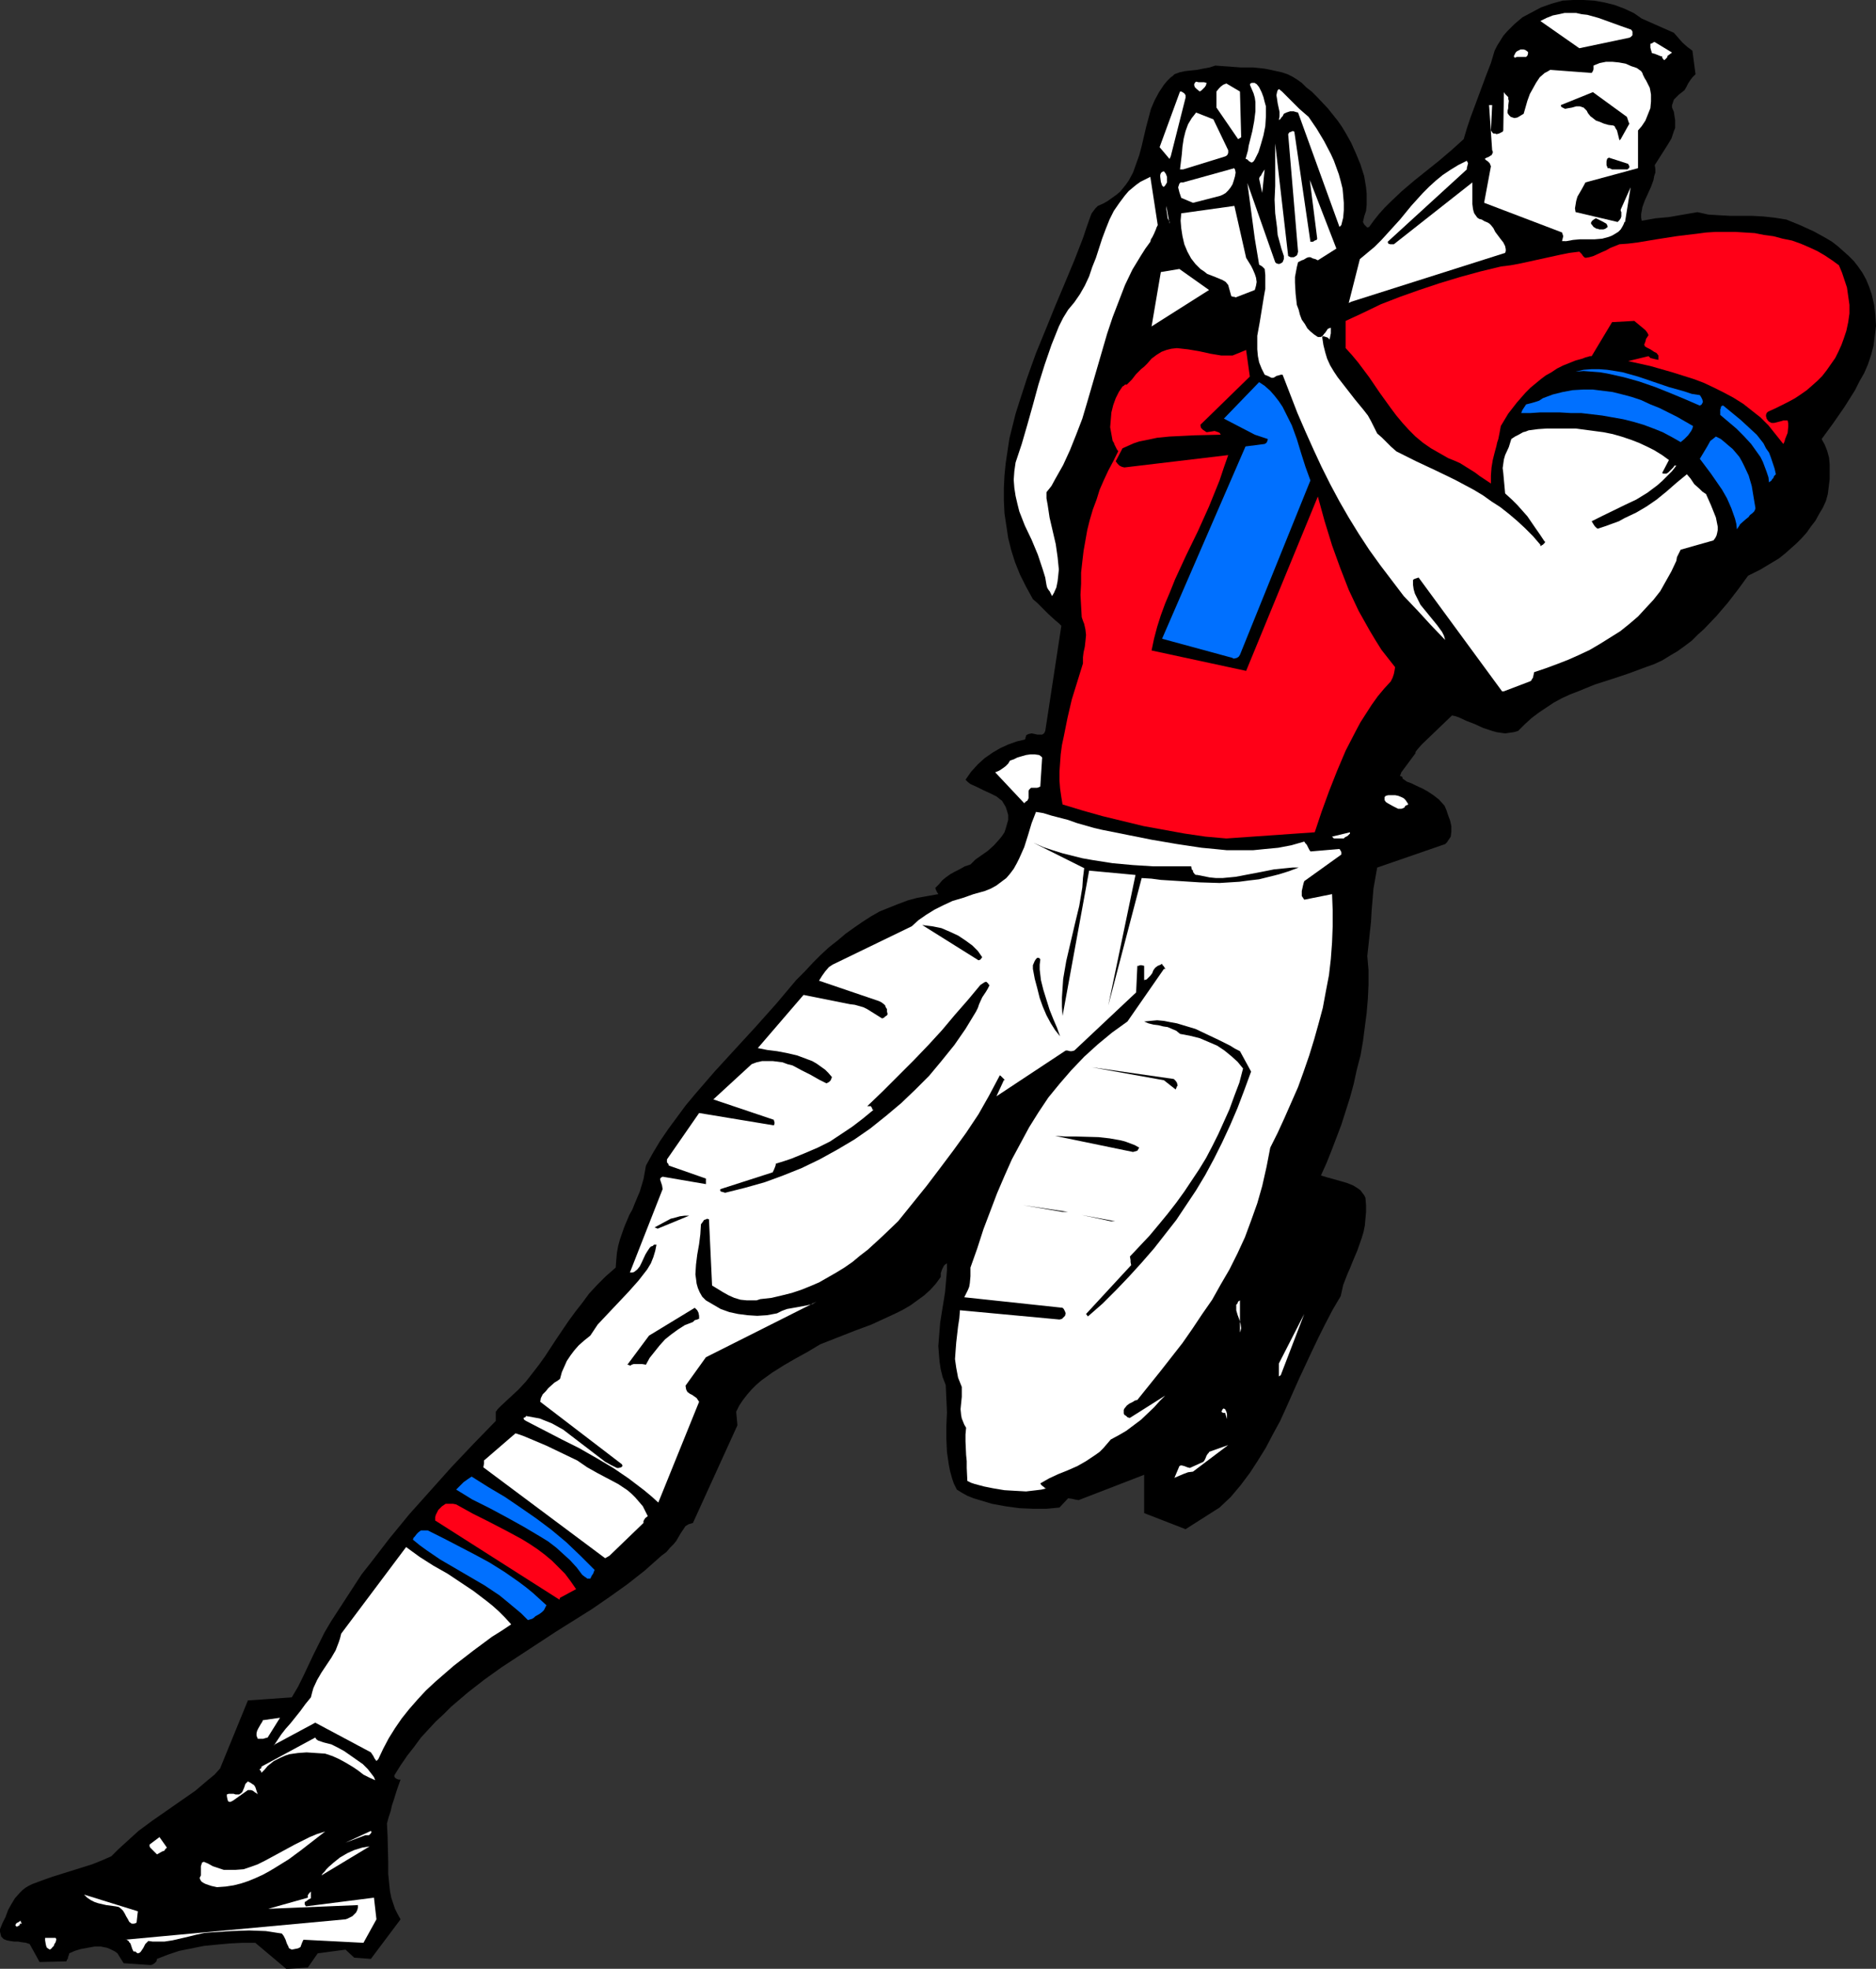 <?xml version="1.0" encoding="UTF-8" standalone="no"?>
<svg
   version="1.0"
   width="129.766mm"
   height="136.136mm"
   id="svg68"
   sodipodi:docname="Football Player 06.wmf"
   xmlns:inkscape="http://www.inkscape.org/namespaces/inkscape"
   xmlns:sodipodi="http://sodipodi.sourceforge.net/DTD/sodipodi-0.dtd"
   xmlns="http://www.w3.org/2000/svg"
   xmlns:svg="http://www.w3.org/2000/svg">
  <rect width="100%" height="100%" fill="#333333" stroke="none"/>
  <sodipodi:namedview
     id="namedview68"
     pagecolor="#ffffff"
     bordercolor="#000000"
     borderopacity="0.25"
     inkscape:showpageshadow="2"
     inkscape:pageopacity="0.0"
     inkscape:pagecheckerboard="0"
     inkscape:deskcolor="#d1d1d1"
     inkscape:document-units="mm" />
  <defs
     id="defs1">
    <pattern
       id="WMFhbasepattern"
       patternUnits="userSpaceOnUse"
       width="6"
       height="6"
       x="0"
       y="0" />
  </defs>
  <path
     style="fill:#000000;fill-opacity:1;fill-rule:evenodd;stroke:none"
     d="m 75.467,514.531 5.01,-0.323 2.586,-3.717 7.272,-0.97 2.262,2.101 4.363,0.323 7.757,-10.342 -0.808,-1.454 -0.646,-1.293 -0.485,-1.454 -0.485,-1.454 -0.323,-1.616 -0.162,-1.454 -0.323,-3.232 v -3.232 l -0.162,-6.626 -0.162,-3.232 0.485,-1.778 0.485,-1.454 0.323,-1.454 0.485,-1.454 0.808,-2.586 0.97,-2.747 h -0.485 l -0.485,-0.162 -0.485,-0.323 -0.162,-0.323 v -0.323 l 1.616,-2.586 1.778,-2.586 1.778,-2.262 1.778,-2.424 1.939,-2.101 1.939,-2.101 2.101,-1.939 1.939,-1.939 4.363,-3.717 4.363,-3.394 4.525,-3.232 4.686,-3.07 4.686,-3.07 4.686,-3.07 9.534,-5.979 4.686,-3.232 4.525,-3.232 4.525,-3.555 4.363,-3.878 1.293,-0.97 0.97,-1.131 0.97,-0.97 0.646,-0.808 1.131,-1.939 0.646,-0.97 0.646,-0.97 0.808,-0.485 1.131,-0.323 11.635,-25.533 -0.323,-3.555 0.808,-1.616 0.97,-1.454 1.131,-1.454 1.131,-1.293 1.131,-1.131 1.293,-1.131 2.909,-2.101 3.07,-1.939 3.07,-1.778 3.232,-1.778 3.232,-1.939 4.525,-1.778 4.525,-1.778 4.363,-1.616 4.202,-1.939 2.101,-0.97 1.939,-0.97 1.939,-1.131 1.778,-1.293 1.778,-1.293 1.616,-1.454 1.454,-1.616 1.293,-1.778 v -0.97 l 0.323,-0.97 0.485,-0.97 0.323,-0.323 0.485,-0.323 v 1.778 l -0.162,1.939 -0.323,3.717 -0.323,2.101 -0.323,1.939 -0.646,4.04 -0.323,4.04 -0.162,2.101 0.162,2.101 0.162,1.939 0.323,2.101 0.485,1.939 0.808,2.101 0.162,3.555 0.162,3.555 -0.162,3.555 v 3.394 l 0.162,3.394 0.485,3.394 0.323,1.616 0.485,1.778 0.485,1.454 0.808,1.616 1.293,0.808 1.454,0.808 1.616,0.646 1.616,0.485 3.232,0.97 3.555,0.646 3.555,0.485 3.555,0.162 h 3.555 l 3.394,-0.323 2.262,-2.424 1.131,0.162 0.646,0.162 0.97,0.162 17.13,-6.626 v 10.019 l 10.827,4.202 8.888,-5.656 2.909,-2.747 2.586,-3.07 2.424,-3.232 2.101,-3.232 2.101,-3.394 1.778,-3.394 1.939,-3.555 1.616,-3.555 3.232,-7.272 3.394,-7.272 1.778,-3.717 1.778,-3.555 1.939,-3.717 2.101,-3.555 0.323,-1.454 0.323,-1.454 1.131,-2.909 0.646,-1.454 0.646,-1.616 1.293,-3.07 1.131,-3.232 0.485,-1.616 0.323,-1.616 0.162,-1.778 0.162,-1.778 v -1.778 l -0.162,-1.939 -0.323,-0.646 -0.485,-0.646 -0.485,-0.646 -0.646,-0.485 -1.293,-0.808 -1.616,-0.646 -3.394,-0.97 -1.778,-0.485 -1.616,-0.485 1.454,-3.232 1.293,-3.232 1.293,-3.394 1.293,-3.394 1.131,-3.555 1.131,-3.555 0.97,-3.555 0.808,-3.717 0.97,-3.717 0.646,-3.717 0.485,-3.717 0.485,-3.717 0.323,-3.878 0.162,-3.555 v -3.717 l -0.323,-3.717 0.323,-2.909 0.323,-3.07 0.323,-2.909 0.162,-2.909 0.485,-5.818 0.485,-2.747 0.485,-2.747 17.776,-6.141 0.485,-0.485 0.323,-0.485 0.323,-0.485 0.323,-0.485 0.162,-1.293 v -1.454 l -0.323,-1.454 -0.485,-1.293 -0.485,-1.454 -0.485,-1.131 -1.454,-1.616 -1.454,-1.131 -1.454,-0.97 -1.454,-0.808 -1.454,-0.646 -1.293,-0.646 -1.293,-0.485 -1.131,-0.808 v -0.323 l -0.162,-0.162 -0.323,-0.162 h -0.162 v -0.162 l 0.162,-0.323 0.162,-0.485 3.717,-5.01 v -0.162 -0.162 l 0.485,-0.646 1.131,-1.293 7.918,-7.595 0.808,0.162 0.97,0.323 2.101,0.97 2.101,0.808 2.101,0.97 2.424,0.808 1.131,0.323 1.131,0.162 1.131,0.162 1.131,-0.162 1.131,-0.162 1.131,-0.323 1.778,-1.778 1.778,-1.616 1.939,-1.454 1.939,-1.293 1.939,-1.293 2.101,-1.131 2.101,-0.97 2.101,-0.808 4.363,-1.778 4.525,-1.454 4.363,-1.454 4.363,-1.616 2.262,-0.808 2.101,-0.97 2.101,-1.293 1.939,-1.131 1.778,-1.293 1.939,-1.454 1.616,-1.616 1.616,-1.454 3.232,-3.394 2.909,-3.394 2.747,-3.555 2.586,-3.555 1.616,-0.808 1.616,-0.808 1.616,-0.97 1.616,-0.97 1.616,-0.97 1.616,-1.293 1.454,-1.293 1.454,-1.293 1.454,-1.454 1.293,-1.454 1.131,-1.616 1.131,-1.454 0.97,-1.778 0.97,-1.616 0.808,-1.778 0.485,-1.778 0.485,-3.878 v -1.939 -1.939 l -0.162,-1.778 -0.485,-1.778 -0.646,-1.616 -0.808,-1.454 3.07,-4.202 2.909,-4.202 2.747,-4.363 1.131,-2.262 1.293,-2.262 0.97,-2.262 0.808,-2.424 0.646,-2.424 0.323,-2.586 0.323,-2.586 -0.162,-2.747 -0.323,-2.747 -0.646,-2.747 -0.646,-1.939 -0.808,-1.939 -0.97,-1.778 -1.131,-1.616 -1.131,-1.454 -1.293,-1.293 -1.454,-1.293 -1.454,-1.293 -1.454,-1.131 -1.616,-0.97 -3.232,-1.778 -3.555,-1.616 -3.555,-1.454 -3.07,-0.485 -2.909,-0.323 -2.909,-0.162 h -5.818 l -2.909,-0.162 -2.747,-0.162 -2.909,-0.646 -3.717,0.646 -3.717,0.646 -3.555,0.323 -3.555,0.646 -0.162,-0.808 v -0.97 l 0.162,-0.808 0.162,-0.97 0.646,-1.778 0.808,-1.778 0.808,-1.778 0.646,-1.778 0.162,-0.97 0.323,-0.97 v -0.97 l -0.162,-0.97 1.131,-1.778 1.131,-1.778 1.131,-1.778 0.97,-1.616 0.646,-1.939 0.323,-0.808 v -1.131 -0.97 l -0.162,-0.97 -0.162,-1.131 -0.485,-1.131 v -0.646 l 0.162,-0.485 0.323,-0.97 0.646,-0.646 0.646,-0.646 1.454,-1.131 0.485,-0.808 0.485,-0.97 0.323,-0.485 0.323,-0.485 0.485,-0.646 0.808,-0.808 -0.808,-6.141 -1.293,-0.97 -1.293,-1.131 -1.131,-1.293 -1.131,-1.293 -8.403,-3.717 -2.101,-1.454 -2.424,-1.131 -2.586,-0.97 -2.586,-0.646 -2.747,-0.485 L 414.019,0 h -2.747 l -2.747,0.162 -2.909,0.808 -2.747,0.97 -2.424,1.293 -2.424,1.293 -2.101,1.778 -0.97,0.97 -0.97,0.97 -0.97,1.131 -0.808,1.293 -0.808,1.293 -0.646,1.293 -0.97,3.232 -1.131,2.909 -2.101,5.656 -2.101,5.656 -0.97,2.909 -0.808,2.747 -3.232,2.909 -3.232,2.747 -3.232,2.586 -3.232,2.586 -3.232,2.747 -3.07,2.909 -1.454,1.454 -1.454,1.616 -1.293,1.616 -1.293,1.778 -0.485,0.162 -0.323,-0.323 -0.485,-0.485 -0.323,-0.646 0.323,-1.454 0.485,-1.454 0.162,-1.616 v -1.454 -1.454 l -0.162,-1.616 -0.485,-2.909 -0.97,-3.07 -1.131,-2.747 -1.293,-2.909 -1.454,-2.586 -0.97,-1.616 -1.131,-1.616 -1.293,-1.616 -1.293,-1.616 -2.747,-2.909 -1.454,-1.454 -1.454,-1.131 -1.131,-1.131 -1.131,-0.808 -1.293,-0.808 -1.293,-0.646 -1.454,-0.485 -1.454,-0.323 -1.454,-0.323 -1.616,-0.323 -3.07,-0.323 h -3.232 l -6.626,-0.485 -1.454,0.485 -1.778,0.323 -1.616,0.323 -1.616,0.162 -1.454,0.162 -1.454,0.323 -1.293,0.485 -0.485,0.485 -0.485,0.323 -0.97,0.97 -0.808,0.97 -0.646,0.97 -0.646,0.97 -1.131,2.101 -0.97,2.262 -0.646,2.424 -0.646,2.424 -1.131,4.848 -0.646,2.424 -0.808,2.262 -0.808,2.262 -1.131,2.101 -0.808,1.131 -0.646,0.808 -0.808,0.97 -0.97,0.808 -1.131,0.808 -1.131,0.808 -1.131,0.646 -1.454,0.646 -0.646,0.646 -0.485,0.646 -0.485,0.646 -0.323,0.808 -0.97,2.747 -0.97,2.909 -2.262,5.818 -2.424,5.818 -2.586,6.141 -2.424,5.979 -2.586,6.302 -2.262,6.302 -2.101,6.464 -0.97,3.07 -0.808,3.232 -0.808,3.232 -0.485,3.232 -0.485,3.232 -0.323,3.232 -0.162,3.232 v 3.232 l 0.162,3.394 0.485,3.232 0.485,3.232 0.808,3.232 0.97,3.07 1.293,3.232 1.616,3.232 1.778,3.232 1.131,0.97 0.97,0.97 0.97,0.97 0.97,0.97 1.778,1.616 0.97,0.808 0.646,0.646 -4.202,27.472 -0.162,0.323 -0.162,0.323 -0.485,0.323 h -0.646 -0.646 l -0.646,-0.162 -0.808,-0.162 -0.808,0.162 -0.646,0.323 v 0.323 0 l -0.162,0.162 v 0.323 l -0.162,0.323 -2.101,0.485 -2.262,0.808 -2.101,0.97 -1.939,1.131 -2.101,1.454 -1.778,1.616 -1.778,1.939 -1.454,2.101 0.646,0.646 0.646,0.485 1.778,0.808 1.616,0.808 1.778,0.808 1.616,0.808 0.808,0.646 0.646,0.485 0.485,0.808 0.485,0.808 0.323,0.97 0.323,1.131 v 1.293 l -0.323,1.131 -0.323,1.131 -0.323,0.97 -0.646,0.97 -0.646,0.808 -1.454,1.616 -1.616,1.454 -1.616,1.131 -1.616,1.131 -1.293,1.293 -1.454,0.485 -1.454,0.808 -1.293,0.646 -1.131,0.646 -1.131,0.808 -0.97,0.808 -0.808,0.97 -0.97,0.97 0.162,0.485 0.162,0.323 0.162,0.323 0.323,0.485 -2.747,0.485 -2.747,0.485 -2.424,0.646 -2.586,0.97 -2.424,0.97 -2.424,0.97 -2.262,1.293 -2.262,1.454 -2.101,1.454 -2.262,1.616 -2.101,1.778 -2.262,1.778 -2.101,1.939 -2.101,2.101 -2.101,2.262 -2.262,2.262 -5.171,6.141 -5.333,5.979 -5.494,5.979 -5.333,5.818 -5.171,5.979 -2.424,2.909 -2.262,3.07 -2.262,3.07 -2.101,3.07 -1.939,3.232 -1.778,3.232 -0.323,1.778 -0.323,1.778 -0.485,1.616 -0.485,1.616 -1.293,3.07 -0.646,1.616 -0.808,1.454 -1.293,3.07 -1.131,3.232 -0.485,1.778 -0.323,1.778 -0.162,1.778 -0.162,2.101 -2.586,2.262 -2.262,2.262 -2.101,2.262 -1.778,2.424 -1.778,2.262 -1.778,2.424 -3.07,4.525 -3.07,4.686 -1.616,2.262 -1.616,2.101 -1.778,2.262 -1.939,2.101 -2.262,2.101 -2.262,2.101 -0.485,0.485 -0.485,0.485 -0.323,0.485 -0.162,0.162 v 2.424 l -5.818,5.979 -5.818,6.141 -5.494,6.141 -5.494,6.141 -5.171,6.302 -4.848,6.302 -2.424,3.07 -2.101,3.232 -2.101,3.232 -2.101,3.232 -1.778,2.747 -1.616,2.747 -1.454,2.909 -1.454,2.909 -2.747,5.818 -1.293,2.586 -1.616,2.747 -11.474,0.808 -7.272,17.776 -1.454,1.616 -1.778,1.454 -3.232,2.747 -3.717,2.586 -3.717,2.586 -3.717,2.586 -3.717,2.747 -3.555,3.232 -1.778,1.616 -1.778,1.778 -2.586,1.131 -2.424,0.97 -5.171,1.616 -5.171,1.616 -2.747,0.97 -2.586,0.97 -0.97,0.485 -0.808,0.485 -0.808,0.646 -0.646,0.646 -1.293,1.454 -0.97,1.616 -0.808,1.454 -0.646,1.778 -0.808,1.616 L 0,504.189 v 0.323 0.323 l 0.162,0.646 0.162,0.646 0.646,0.646 0.808,0.323 0.808,0.162 1.131,0.162 h 0.97 l 0.97,0.162 1.131,0.162 0.97,0.323 2.586,4.686 6.949,-0.162 0.162,-0.162 v -0.162 l 0.323,-0.485 v -0.323 l 0.162,-0.323 0.162,-0.646 1.454,-0.646 1.616,-0.485 1.778,-0.323 1.778,-0.323 h 1.616 l 1.616,0.323 0.808,0.323 0.646,0.323 0.646,0.323 0.646,0.485 1.616,2.586 7.11,0.485 0.485,-0.162 0.485,-0.323 0.485,-0.485 0.162,-0.646 2.909,-1.131 2.909,-0.97 3.232,-0.646 3.232,-0.646 3.232,-0.323 3.555,-0.323 3.232,-0.162 h 3.394 l 8.08,6.787 z"
     id="path1" />
  <path
     style="fill:#ffffff;fill-opacity:1;fill-rule:evenodd;stroke:none"
     d="m 36.037,510.491 0.485,-0.162 0.323,-0.323 0.646,-0.97 0.485,-0.97 0.485,-0.485 0.323,-0.323 1.131,0.162 h 0.97 2.101 l 2.101,-0.323 2.101,-0.485 2.101,-0.485 1.939,-0.485 2.262,-0.485 2.101,-0.162 2.424,-0.162 2.424,-0.162 4.686,-0.162 4.363,0.162 2.101,0.323 2.101,0.323 0.485,0.646 0.485,0.97 0.323,0.97 0.485,0.97 v 0.162 l 0.162,0.162 0.646,0.323 0.808,-0.162 0.808,-0.162 0.323,-0.162 0.323,-0.162 0.485,-1.293 0.323,-0.646 15.675,0.808 3.394,-6.141 -0.646,-5.656 -17.776,2.262 -0.323,-0.485 v -0.323 -0.323 l 0.323,-0.162 0.646,-0.485 0.646,-0.323 v -1.778 l -0.162,0.162 -0.323,0.323 -0.323,0.485 v 0.808 -0.162 l -10.342,2.909 23.432,-0.97 v 0.646 l -0.162,0.646 -0.323,0.646 -0.485,0.485 -0.485,0.485 -0.646,0.323 -0.646,0.323 -0.485,0.162 -57.691,5.333 h 0.485 l 0.485,0.323 0.162,0.323 0.323,0.323 0.323,0.97 0.162,0.485 0.323,0.646 h 0.485 l 0.323,0.323 z"
     id="path2" />
  <path
     style="fill:#ffffff;fill-opacity:1;fill-rule:evenodd;stroke:none"
     d="m 13.09,509.522 0.323,-0.323 v 0 h 0.162 v -0.162 l 0.162,-0.162 0.323,-0.323 0.162,-0.485 0.323,-0.485 0.162,-0.646 v -0.162 l -0.162,-0.323 h -2.747 v 0.323 0.323 l 0.162,0.97 0.162,0.646 0.162,0.323 0.485,0.323 z"
     id="path3" />
  <path
     style="fill:#ffffff;fill-opacity:1;fill-rule:evenodd;stroke:none"
     d="m 4.363,503.543 0.646,-0.323 0.162,-0.162 v -0.323 h 0.323 0.162 v -0.162 l -0.162,-0.162 -0.162,-0.485 -0.162,0.162 -0.162,0.162 -0.646,0.323 -0.162,0.162 -0.162,0.323 v 0.162 z"
     id="path4" />
  <path
     style="fill:#ffffff;fill-opacity:1;fill-rule:evenodd;stroke:none"
     d="m 34.421,502.735 h 0.646 l 0.485,-0.162 0.162,-0.162 v 0 l 0.323,-2.909 -14.059,-4.363 0.808,0.808 0.97,0.646 0.97,0.485 0.97,0.323 2.101,0.485 2.424,0.323 0.808,0.162 0.646,0.485 0.485,0.485 0.485,0.808 0.323,0.646 0.485,0.808 0.323,0.646 z"
     id="path5" />
  <path
     style="fill:#ffffff;fill-opacity:1;fill-rule:evenodd;stroke:none"
     d="m 56.722,493.2 2.262,-0.162 2.101,-0.323 1.939,-0.485 1.939,-0.646 1.939,-0.808 1.778,-0.808 1.778,-0.97 1.616,-0.97 3.394,-2.101 3.07,-2.262 6.464,-5.01 -2.101,0.646 -1.939,0.808 -1.939,0.97 -1.939,0.97 -3.878,2.101 -3.878,2.101 -1.939,0.97 -1.778,0.646 -1.939,0.646 -2.101,0.162 h -1.939 -1.131 l -0.97,-0.323 -0.97,-0.323 -0.97,-0.323 -1.131,-0.646 -1.131,-0.485 -0.485,0.162 -0.162,0.485 -0.162,0.485 v 1.778 0.646 l -0.323,0.646 0.162,0.485 0.323,0.485 0.485,0.323 0.646,0.323 1.454,0.485 z"
     id="path6" />
  <path
     style="fill:#ffffff;fill-opacity:1;fill-rule:evenodd;stroke:none"
     d="m 84.032,490.13 12.605,-7.595 -0.97,0.162 -0.97,0.162 -2.101,0.646 -1.778,0.808 -1.939,1.131 -1.616,1.293 -1.293,1.131 -0.646,0.646 -0.485,0.646 -0.485,0.485 z"
     id="path7" />
  <path
     style="fill:#ffffff;fill-opacity:1;fill-rule:evenodd;stroke:none"
     d="m 42.178,483.989 0.323,-0.162 0.485,-0.162 0.162,-0.323 0.485,-0.485 -1.939,-2.747 -2.586,1.939 v 0.485 l 0.162,0.323 0.485,0.485 0.485,0.485 0.808,0.808 z"
     id="path8" />
  <path
     style="fill:#ffffff;fill-opacity:1;fill-rule:evenodd;stroke:none"
     d="m 90.334,481.565 5.171,-1.939 h 0.162 0.162 0.646 l 0.323,-0.323 0.162,-0.162 0.162,-0.323 -0.162,-0.323 z"
     id="path9" />
  <path
     style="fill:#ffffff;fill-opacity:1;fill-rule:evenodd;stroke:none"
     d="m 48.318,479.788 9.05,-7.272 z"
     id="path10" />
  <path
     style="fill:#ffffff;fill-opacity:1;fill-rule:evenodd;stroke:none"
     d="m 60.923,470.577 3.878,-2.747 h 0.323 0.485 l 0.485,0.162 0.646,0.485 0.323,0.162 0.323,0.323 -0.323,-0.97 -0.323,-0.97 -0.323,-0.485 -0.485,-0.323 -0.485,-0.323 -0.646,-0.323 -0.323,0.323 -0.323,0.323 -0.323,0.97 -0.485,1.131 -0.323,0.323 -0.485,0.323 H 61.893 61.57 l -0.485,-0.162 h -0.808 -0.485 l -0.485,0.162 v 0.485 l 0.162,0.808 0.162,0.485 0.323,0.162 h 0.323 l 0.323,-0.162 z"
     id="path11" />
  <path
     style="fill:#ffffff;fill-opacity:1;fill-rule:evenodd;stroke:none"
     d="m 98.091,465.244 -0.323,-0.808 -0.485,-0.646 -1.131,-1.454 -1.293,-1.293 -1.616,-1.131 -1.616,-1.131 -1.616,-1.131 -1.778,-0.97 -1.616,-0.808 -1.293,-0.323 -0.646,-0.162 -0.485,-0.162 -0.97,-0.323 -0.485,-0.323 -0.323,-0.485 -14.059,7.595 v 0.323 l -0.162,0.162 -0.162,0.162 h -0.162 v 0.162 l 0.323,0.323 0.162,0.485 0.808,-0.808 0.808,-0.97 0.808,-0.646 0.808,-0.646 0.97,-0.485 0.97,-0.485 1.131,-0.485 0.97,-0.323 2.262,-0.323 2.262,-0.162 2.424,0.162 2.424,0.162 1.939,0.646 1.778,0.808 1.778,0.97 1.616,0.97 1.454,0.97 1.454,1.131 1.616,0.808 z"
     id="path12" />
  <path
     style="fill:#ffffff;fill-opacity:1;fill-rule:evenodd;stroke:none"
     d="m 98.899,459.749 1.293,-2.747 1.454,-2.747 1.616,-2.586 1.778,-2.586 1.939,-2.424 2.262,-2.586 2.101,-2.262 2.424,-2.262 2.424,-2.101 2.424,-2.101 5.01,-3.878 5.01,-3.717 2.586,-1.616 2.424,-1.616 -1.616,-1.778 -1.616,-1.616 -1.616,-1.454 -1.616,-1.293 -3.394,-2.586 -3.394,-2.262 -3.394,-2.262 -3.717,-2.101 -3.555,-2.262 -3.555,-2.586 -16.968,22.624 -0.323,1.293 -0.323,0.97 -0.808,2.101 -1.131,1.939 -1.293,1.939 -1.293,1.939 -1.131,1.939 -0.97,2.101 -0.323,1.131 -0.323,1.293 -1.454,1.778 -1.293,1.778 -1.293,1.616 -1.293,1.616 -1.293,1.454 -1.131,1.454 -1.939,2.909 v -0.162 l 10.827,-5.818 14.544,7.757 0.646,0.97 0.323,0.646 0.485,0.646 z"
     id="path13" />
  <path
     style="fill:#ffffff;fill-opacity:1;fill-rule:evenodd;stroke:none"
     d="m 67.872,454.417 h 0.97 l 0.485,-0.162 0.646,-0.162 3.232,-5.171 -4.525,0.646 v 0.162 l -0.162,0.323 -0.323,0.485 -0.646,1.131 -0.323,0.646 -0.162,0.646 v 0.646 l 0.323,0.808 z"
     id="path14" />
  <path
     style="fill:#0070ff;fill-opacity:1;fill-rule:evenodd;stroke:none"
     d="m 139.137,423.066 0.485,-0.323 0.323,-0.323 1.131,-0.646 0.646,-0.485 0.485,-0.485 0.323,-0.646 0.323,-0.646 -1.778,-1.616 -1.778,-1.616 -1.778,-1.454 -1.939,-1.454 -3.717,-2.586 -3.878,-2.424 -3.878,-2.101 -4.04,-2.101 -4.04,-2.101 -4.202,-2.101 h -1.778 l -0.646,0.485 -0.485,0.485 -0.485,0.646 -0.323,0.323 -0.162,0.485 1.778,1.454 1.778,1.293 3.555,2.424 3.878,2.262 3.878,2.262 3.878,2.262 3.878,2.586 1.778,1.454 1.939,1.616 1.939,1.616 1.778,1.778 z"
     id="path15" />
  <path
     style="fill:#ff0017;fill-opacity:1;fill-rule:evenodd;stroke:none"
     d="m 146.409,417.572 4.202,-2.262 -1.454,-2.101 -1.454,-1.939 -1.778,-1.778 -1.616,-1.616 -1.939,-1.616 -1.939,-1.454 -1.939,-1.293 -2.101,-1.293 -4.202,-2.262 -4.363,-2.262 -4.202,-2.101 -4.363,-2.424 -0.808,-0.162 h -0.646 -1.293 l -0.97,0.646 -0.97,0.97 -0.323,0.646 -0.323,0.646 -0.162,0.646 v 0.808 l 32.482,20.685 z"
     id="path16" />
  <path
     style="fill:#0070ff;fill-opacity:1;fill-rule:evenodd;stroke:none"
     d="m 154.328,412.562 0.485,-0.97 v 0 l 0.162,-0.162 0.162,-0.323 0.162,-0.485 0.162,-0.323 -3.717,-3.717 -3.717,-3.555 -3.878,-3.232 -3.878,-2.909 -4.202,-2.909 -4.04,-2.747 -4.363,-2.586 -4.363,-2.747 -0.97,0.646 -1.131,0.808 -0.97,0.97 -0.97,0.97 4.202,2.586 4.525,2.262 4.525,2.424 4.363,2.424 4.363,2.586 2.101,1.293 2.101,1.616 1.778,1.616 1.778,1.616 1.778,1.939 1.454,1.939 0.646,0.485 0.485,0.323 0.162,0.162 h 0.162 z"
     id="path17" />
  <path
     style="fill:#ffffff;fill-opacity:1;fill-rule:evenodd;stroke:none"
     d="m 159.337,406.583 8.888,-8.565 v -0.485 l 0.162,-0.323 0.323,-0.485 0.646,-0.485 -0.646,-1.293 -0.646,-1.293 -0.97,-1.131 -0.97,-1.131 -0.97,-0.97 -1.131,-0.97 -2.424,-1.616 -2.747,-1.454 -2.747,-1.454 -2.586,-1.454 -2.586,-1.778 -4.04,-1.939 -4.04,-1.939 -4.202,-1.778 -1.939,-0.808 -1.939,-0.646 -8.242,7.11 v 0.162 0.162 0.485 l -0.162,0.97 31.835,23.755 z"
     id="path18" />
  <path
     style="fill:#ffffff;fill-opacity:1;fill-rule:evenodd;stroke:none"
     d="m 172.104,392.686 10.666,-26.341 -0.323,-0.485 -0.323,-0.485 -1.131,-0.808 -0.646,-0.323 -0.646,-0.485 -0.323,-0.646 -0.162,-0.97 5.333,-7.434 28.926,-14.544 -1.131,0.646 -1.293,0.323 -2.586,0.485 -2.747,0.485 -1.293,0.485 -1.293,0.646 -2.586,0.485 -2.586,0.162 -2.586,-0.162 -2.424,-0.323 -2.262,-0.485 -2.262,-0.808 -1.939,-1.131 -1.939,-1.131 -0.97,-0.97 -0.646,-1.131 -0.485,-1.131 -0.323,-1.131 -0.162,-1.293 -0.162,-1.131 0.162,-2.586 0.323,-2.586 0.485,-2.747 0.323,-2.586 0.162,-2.586 0.485,-0.646 0.323,-0.485 0.485,-0.162 0.323,-0.162 0.485,0.162 0.808,17.291 2.909,1.778 1.454,0.808 1.454,0.646 1.616,0.485 1.616,0.162 h 1.616 0.97 l 0.97,-0.323 2.909,-0.323 2.747,-0.646 2.586,-0.646 2.424,-0.808 2.424,-0.97 2.262,-0.97 2.262,-1.293 2.262,-1.293 2.101,-1.293 2.101,-1.454 1.939,-1.616 2.101,-1.616 3.878,-3.555 4.04,-3.878 7.434,-9.211 3.555,-4.686 3.394,-4.525 3.394,-4.686 3.232,-4.848 2.747,-4.848 2.747,-5.171 v -0.162 l 0.323,0.162 0.485,0.485 0.323,0.323 0.162,0.162 v 0.162 h -0.162 l -1.939,4.202 18.099,-11.958 h 0.485 l 0.646,0.162 h 0.485 l 0.646,-0.162 16.16,-15.19 0.323,-6.949 h 0.323 l 0.323,-0.162 h 0.485 l 0.646,0.162 v 3.717 l 0.646,-0.162 0.485,-0.485 0.485,-0.485 0.485,-0.646 0.323,-0.808 0.485,-0.646 0.646,-0.485 0.808,-0.323 0.162,-0.162 h 0.162 l 0.162,0.323 0.323,0.323 0.162,0.323 0.162,0.162 v 0.162 h -0.323 l -9.534,13.736 -4.04,2.909 -3.717,3.07 -3.555,3.232 -3.394,3.555 -3.07,3.555 -2.909,3.555 -2.586,3.878 -2.424,3.878 -2.262,4.202 -2.262,4.202 -1.939,4.363 -1.939,4.525 -1.778,4.686 -1.778,4.686 -1.616,5.01 -1.778,5.01 v 2.262 l -0.162,1.778 -0.162,0.97 -0.323,0.808 -0.485,0.97 -0.485,0.97 25.694,2.747 0.162,0.162 0.162,0.162 0.323,0.646 0.162,0.485 -0.162,0.646 -0.323,0.323 -0.485,0.485 -0.646,0.162 -26.018,-2.424 -0.162,2.101 -0.323,2.101 -0.485,4.202 -0.162,2.101 -0.162,2.262 0.323,2.262 0.485,2.586 0.323,0.808 0.323,0.808 0.323,0.808 v 0.808 1.778 l -0.323,3.232 0.162,1.616 0.162,0.808 0.323,0.808 0.323,0.808 0.485,0.808 -0.162,1.778 v 1.778 l 0.162,3.555 0.162,1.616 v 1.778 l 0.162,3.394 0.97,0.485 0.97,0.323 2.424,0.646 2.424,0.485 2.909,0.485 2.747,0.162 2.909,0.162 2.747,-0.323 1.293,-0.162 1.293,-0.323 h -0.323 l -0.323,-0.323 -0.646,-0.485 -0.323,-0.485 2.262,-1.293 2.424,-1.131 2.424,-0.97 2.586,-1.131 2.262,-1.293 2.424,-1.616 1.131,-0.808 0.97,-0.97 0.97,-1.131 0.97,-1.131 2.101,-1.131 1.939,-1.131 1.939,-1.454 1.939,-1.454 3.394,-3.232 1.454,-1.616 1.454,-1.454 -9.211,5.818 h -0.162 l -0.485,-0.162 -0.323,-0.323 -0.485,-0.323 -0.162,-0.323 v -0.323 -0.646 l 0.162,-0.323 0.646,-0.808 0.646,-0.485 0.97,-0.485 0.485,-0.323 0.646,-0.162 5.979,-7.434 5.818,-7.434 2.586,-3.717 2.586,-3.878 2.586,-3.717 2.262,-4.04 2.262,-3.878 2.101,-4.202 1.939,-4.202 1.616,-4.363 1.616,-4.525 1.293,-4.525 1.131,-5.01 0.97,-5.01 1.939,-3.878 1.778,-3.878 1.778,-4.04 1.778,-4.04 1.454,-4.04 1.454,-4.202 1.293,-4.202 1.131,-4.04 1.131,-4.202 0.808,-4.363 0.808,-4.202 0.485,-4.202 0.323,-4.363 0.162,-4.202 v -4.202 l -0.162,-4.202 -7.272,1.454 -0.323,-0.485 -0.323,-0.485 v -0.646 -0.646 l 0.323,-1.454 0.162,-0.646 0.162,-0.485 9.696,-6.949 v -0.646 l -0.162,-0.323 -0.323,-0.485 -7.595,0.646 -0.323,-0.485 -0.162,-0.323 -0.162,-0.323 -0.323,-0.646 -0.323,-0.323 -0.323,-0.485 -3.394,0.97 -3.394,0.646 -3.394,0.323 -3.232,0.323 h -3.394 -3.394 l -3.232,-0.323 -3.394,-0.323 -6.464,-0.97 -6.626,-1.131 -6.464,-1.293 -6.464,-1.293 -2.101,-0.485 -2.262,-0.646 -2.262,-0.646 -2.262,-0.808 -4.363,-1.131 -2.101,-0.646 -1.939,-0.323 -1.131,2.909 -0.97,3.232 -0.97,3.07 -1.293,2.909 -0.646,1.293 -0.808,1.454 -0.97,1.293 -0.97,1.131 -1.293,0.97 -1.293,0.97 -1.454,0.808 -1.616,0.646 -2.909,0.808 -2.747,0.97 -2.747,0.808 -2.424,1.131 -2.262,1.131 -2.101,1.293 -2.101,1.454 -1.778,1.616 -20.685,10.019 -0.485,0.323 -0.485,0.323 -0.97,1.131 -0.808,1.131 -0.808,1.293 15.675,5.333 0.646,0.323 0.646,0.485 0.323,0.323 0.162,0.485 0.323,0.485 v 0.646 l 0.162,0.646 -0.162,0.323 -0.485,0.323 -0.323,0.323 -0.485,0.162 -3.878,-2.424 -0.97,-0.485 -1.131,-0.323 -1.131,-0.323 -1.293,-0.162 -12.12,-2.424 -11.958,13.898 2.424,0.485 2.586,0.323 2.586,0.485 2.747,0.646 2.586,0.97 1.293,0.485 1.131,0.646 1.131,0.808 1.131,0.808 0.808,0.808 0.97,1.131 -0.162,0.323 -0.162,0.485 -0.485,0.485 -0.646,0.323 -1.939,-0.97 -2.262,-1.293 -2.262,-1.131 -2.424,-1.293 -1.293,-0.323 -1.293,-0.485 -1.293,-0.162 -1.293,-0.162 h -1.454 -1.293 l -1.454,0.323 -1.293,0.485 -10.019,9.211 15.837,5.333 v 0.162 l 0.162,0.485 v 0.323 l -0.162,0.485 -19.554,-3.232 -8.403,12.12 v 0.808 l 0.323,0.323 0.162,0.485 9.696,3.394 v 0.808 0.323 0.323 l -11.312,-1.939 -0.323,0.162 -0.323,0.323 v 0.323 l 0.162,0.485 0.323,0.97 0.162,0.97 -8.565,21.816 h 0.646 l 0.485,-0.162 0.808,-0.646 0.646,-0.808 0.485,-0.97 0.97,-2.101 0.485,-0.808 0.646,-0.97 0.323,-0.323 0.485,-0.162 0.323,-0.323 h 0.646 l -0.323,1.616 -0.485,1.616 -0.646,1.616 -0.97,1.616 -1.131,1.454 -1.131,1.454 -2.586,2.909 -2.747,2.909 -2.747,2.909 -2.586,2.747 -0.97,1.454 -0.97,1.454 -1.616,1.293 -1.454,1.293 -1.131,1.293 -0.97,1.293 -0.97,1.454 -0.646,1.454 -0.646,1.454 -0.485,1.778 -0.646,0.485 -0.808,0.485 -1.616,1.454 -0.646,0.808 -0.808,0.808 -0.485,0.97 -0.162,0.97 21.331,16.322 0.162,0.323 v 0.162 l -0.162,0.162 -0.162,0.162 -0.646,0.162 h -0.485 l -1.616,-0.808 -1.454,-0.808 -2.747,-2.101 -5.494,-4.202 -2.747,-2.101 -1.454,-0.808 -1.454,-0.808 -1.616,-0.646 -1.616,-0.646 -1.778,-0.323 -1.778,-0.323 -0.162,0.323 v 0 l -0.485,0.162 v 0 0.162 l 0.162,0.323 0.485,0.323 4.686,2.424 4.686,2.424 4.525,2.262 4.525,2.586 4.363,2.586 4.04,2.747 4.04,3.07 1.939,1.616 z"
     id="path19" />
  <path
     style="fill:#ffffff;fill-opacity:1;fill-rule:evenodd;stroke:none"
     d="m 307.04,386.222 1.131,-0.485 1.131,-0.485 1.293,-0.485 1.293,-0.162 9.211,-6.949 -5.01,1.778 v 0.162 l -0.323,0.323 -0.323,0.485 -0.323,0.808 -0.162,0.323 -0.323,0.485 -3.555,1.616 -0.646,-0.162 -0.808,-0.323 -0.646,-0.162 h -0.323 l -0.323,0.162 z"
     id="path20" />
  <path
     style="fill:#ffffff;fill-opacity:1;fill-rule:evenodd;stroke:none"
     d="m 320.776,370.87 v -0.808 -0.485 l -0.162,-0.646 -0.323,-0.646 -0.323,-0.162 h -0.162 l -0.162,0.162 -0.162,0.323 -0.162,0.323 0.162,0.162 0.323,0.162 h 0.485 z"
     id="path21" />
  <path
     style="fill:#ffffff;fill-opacity:1;fill-rule:evenodd;stroke:none"
     d="m 334.835,359.396 6.141,-15.998 -6.626,12.928 v 3.394 z"
     id="path22" />
  <path
     style="fill:#000000;fill-opacity:1;fill-rule:evenodd;stroke:none"
     d="m 164.67,356.972 0.485,-0.323 0.485,-0.162 h 1.131 1.131 l 0.97,0.162 0.97,-1.778 1.293,-1.616 1.293,-1.616 1.454,-1.616 1.616,-1.293 1.778,-1.293 1.778,-1.131 2.101,-0.808 0.485,-0.485 0.646,-0.162 0.323,-0.162 h 0.162 v -0.808 l -0.162,-0.808 -0.323,-0.646 -0.646,-0.646 -11.958,7.272 -5.656,7.595 0.646,0.162 z"
     id="path23" />
  <path
     style="fill:#ffffff;fill-opacity:1;fill-rule:evenodd;stroke:none"
     d="m 317.382,354.387 3.232,-8.888 z"
     id="path24" />
  <path
     style="fill:#ffffff;fill-opacity:1;fill-rule:evenodd;stroke:none"
     d="m 324.169,348.246 v -8.403 l -0.485,0.323 -0.162,0.485 -0.323,0.323 v 0.485 0.97 l 0.323,1.131 0.485,1.293 0.323,1.131 0.162,1.131 -0.162,0.646 z"
     id="path25" />
  <path
     style="fill:#000000;fill-opacity:1;fill-rule:evenodd;stroke:none"
     d="m 284.416,344.044 3.878,-3.394 3.555,-3.555 3.394,-3.555 3.232,-3.555 3.232,-3.717 2.909,-3.717 2.909,-3.717 2.586,-3.878 2.586,-3.878 2.424,-4.04 2.262,-4.202 2.101,-4.202 2.101,-4.525 1.939,-4.525 1.778,-4.686 1.778,-4.848 -2.909,-5.333 -1.293,-0.646 -1.293,-0.808 -2.909,-1.454 -3.07,-1.454 -3.07,-1.454 -3.232,-0.97 -1.616,-0.485 -1.778,-0.323 -1.616,-0.323 -1.778,-0.162 -1.778,0.162 -1.616,0.162 1.131,0.485 1.293,0.323 1.293,0.162 1.293,0.323 1.131,0.162 1.131,0.485 1.131,0.485 0.97,0.808 2.586,0.485 2.586,0.646 2.262,0.97 2.262,0.97 1.939,1.293 1.778,1.454 1.616,1.454 1.454,1.778 -0.97,3.717 -1.293,3.394 -1.293,3.555 -1.454,3.232 -1.454,3.232 -1.616,3.232 -1.616,3.07 -1.778,2.909 -1.939,2.909 -1.939,2.909 -2.101,2.909 -2.262,2.909 -2.262,2.747 -2.424,2.909 -2.586,2.747 -2.586,2.747 0.162,0.97 v 0.485 l 0.162,0.808 -11.797,12.766 z"
     id="path26" />
  <path
     style="fill:#ffffff;fill-opacity:1;fill-rule:evenodd;stroke:none"
     d="m 347.116,337.419 -1.778,-12.928 z"
     id="path27" />
  <path
     style="fill:#000000;fill-opacity:1;fill-rule:evenodd;stroke:none"
     d="m 171.942,321.097 8.242,-3.394 h -1.131 l -1.293,0.162 -1.131,0.323 -1.293,0.323 -2.101,1.131 -2.101,1.131 z"
     id="path28" />
  <path
     style="fill:#000000;fill-opacity:1;fill-rule:evenodd;stroke:none"
     d="m 290.395,319.158 h 1.131 l -8.726,-1.616 z"
     id="path29" />
  <path
     style="fill:#000000;fill-opacity:1;fill-rule:evenodd;stroke:none"
     d="m 277.79,316.734 h 1.454 l -11.797,-1.778 z"
     id="path30" />
  <path
     style="fill:#000000;fill-opacity:1;fill-rule:evenodd;stroke:none"
     d="m 189.557,311.725 5.171,-1.293 5.171,-1.454 4.848,-1.778 4.848,-1.939 4.686,-2.262 4.686,-2.586 4.363,-2.586 4.202,-2.909 4.04,-3.232 4.04,-3.394 3.717,-3.555 3.555,-3.555 3.232,-3.878 3.394,-4.202 2.909,-4.202 2.747,-4.525 0.485,-0.97 0.323,-0.97 0.808,-1.778 0.97,-1.454 0.485,-0.808 0.485,-0.97 h -0.162 l -0.162,-0.323 -0.485,-0.485 h -0.323 l -0.323,0.162 -0.485,0.323 -0.485,0.323 -3.232,3.878 -3.394,3.878 -3.394,4.04 -3.555,3.878 -3.878,4.04 -3.878,3.878 -4.04,4.04 -4.202,4.04 h 0.485 0.323 0.162 l 0.162,0.323 0.162,0.162 v 0.323 l 0.323,0.162 -2.747,2.262 -2.747,2.101 -2.909,1.939 -2.909,1.939 -3.232,1.616 -3.394,1.454 -3.555,1.454 -1.939,0.646 -2.101,0.646 v 0.323 l -0.162,0.485 -0.323,0.808 -0.323,0.646 -13.574,4.363 -0.162,0.162 v 0.162 l 0.162,0.323 0.646,0.162 z"
     id="path31" />
  <path
     style="fill:#000000;fill-opacity:1;fill-rule:evenodd;stroke:none"
     d="m 297.344,300.736 0.485,-0.808 -1.131,-0.646 -1.293,-0.485 -1.293,-0.485 -1.293,-0.323 -2.747,-0.485 -2.909,-0.323 -5.818,-0.162 h -2.747 l -2.747,-0.162 20.362,4.202 z"
     id="path32" />
  <path
     style="fill:#000000;fill-opacity:1;fill-rule:evenodd;stroke:none"
     d="m 307.686,283.93 0.162,-0.162 v -0.162 l -0.162,-0.646 -0.323,-0.485 -0.485,-0.485 -21.493,-3.07 18.907,3.394 3.07,2.424 z"
     id="path33" />
  <path
     style="fill:#000000;fill-opacity:1;fill-rule:evenodd;stroke:none"
     d="m 277.144,270.84 -0.808,-2.262 -0.97,-2.262 -0.97,-2.424 -0.808,-2.586 -0.808,-2.586 -0.646,-2.586 -0.323,-2.747 v -1.293 l 0.162,-1.293 -0.162,-0.323 -0.323,-0.162 h -0.323 l -0.323,0.323 -0.323,0.485 -0.485,1.131 v 0.646 0.323 l 0.485,2.586 0.646,2.424 0.646,2.586 0.808,2.262 0.97,2.262 1.131,2.101 1.131,1.778 z"
     id="path34" />
  <path
     style="fill:#000000;fill-opacity:1;fill-rule:evenodd;stroke:none"
     d="m 277.79,265.507 6.949,-37.976 12.12,1.131 -7.11,34.097 8.726,-33.289 2.586,0.162 2.424,0.323 5.171,0.323 5.01,0.323 5.171,0.162 2.586,-0.162 2.586,-0.162 2.424,-0.323 2.747,-0.323 2.586,-0.646 2.586,-0.646 2.586,-0.808 2.586,-0.97 h -1.616 l -1.616,0.162 -3.232,0.323 -3.232,0.646 -3.394,0.646 -3.394,0.646 -3.394,0.323 h -1.778 l -1.616,-0.162 -1.616,-0.323 -1.616,-0.323 h -0.323 l -0.323,-0.162 -0.485,-0.646 v -0.323 l -0.323,-0.323 -0.162,-0.808 h -5.01 -5.01 l -5.171,-0.323 -5.333,-0.485 -5.171,-0.808 -2.747,-0.485 -2.586,-0.646 -2.586,-0.646 -2.586,-0.808 -2.424,-0.808 -2.586,-1.131 13.251,6.626 -0.323,2.586 -0.162,2.424 -0.808,4.848 -1.131,4.686 -1.131,4.848 -1.131,4.848 -0.808,4.686 -0.162,2.424 -0.162,2.424 v 2.424 z"
     id="path35" />
  <path
     style="fill:#000000;fill-opacity:1;fill-rule:evenodd;stroke:none"
     d="m 256.297,250.802 0.485,-0.646 -1.131,-1.616 -1.454,-1.454 -1.778,-1.293 -1.939,-1.293 -2.101,-0.97 -2.262,-0.97 -2.424,-0.485 -2.586,-0.323 14.706,9.211 z"
     id="path36" />
  <path
     style="fill:#ff0017;fill-opacity:1;fill-rule:evenodd;stroke:none"
     d="m 320.614,219.128 23.109,-1.616 1.778,-5.333 1.939,-5.333 2.101,-5.333 2.262,-5.333 2.586,-5.01 1.293,-2.424 1.454,-2.262 1.454,-2.262 1.616,-2.262 1.616,-1.939 1.778,-1.939 0.485,-0.97 0.323,-0.97 0.162,-0.808 0.162,-0.97 -1.778,-2.262 -1.778,-2.262 -1.616,-2.586 -1.454,-2.424 -1.454,-2.586 -1.454,-2.586 -1.293,-2.747 -1.293,-2.747 -2.262,-5.818 -2.101,-5.818 -1.939,-6.302 -1.778,-6.464 -18.746,45.571 -24.725,-5.333 0.646,-3.07 0.808,-3.07 0.97,-3.07 1.131,-3.07 1.293,-3.07 1.293,-3.232 2.909,-6.302 3.07,-6.302 2.909,-6.464 2.747,-6.787 1.131,-3.394 1.131,-3.232 -27.149,3.232 -0.646,-0.162 -0.646,-0.323 -0.485,-0.485 -0.485,-0.646 1.778,-3.394 1.454,-0.646 1.454,-0.646 1.454,-0.485 1.616,-0.323 3.07,-0.646 3.232,-0.323 3.394,-0.162 3.232,-0.162 6.787,-0.162 -0.323,-0.485 -0.323,-0.162 -0.485,-0.162 -0.485,-0.162 -0.97,0.162 -1.131,0.162 -0.485,-0.323 -0.485,-0.323 -0.485,-0.485 -0.162,-0.808 v 0 l 12.928,-12.605 -0.97,-6.949 -3.555,1.454 h -1.454 -1.454 l -2.909,-0.485 -1.454,-0.323 -1.454,-0.323 -2.909,-0.485 -1.454,-0.162 -1.454,-0.162 -1.454,0.162 -1.293,0.323 -1.293,0.485 -1.293,0.808 -1.293,0.97 -1.131,1.293 -0.808,0.808 -0.808,0.646 -1.293,1.293 -1.131,1.454 -0.646,0.646 -0.485,0.485 -0.162,0.162 h -0.485 l -0.323,0.323 -0.323,0.162 -0.97,1.454 -0.808,1.616 -0.646,1.778 -0.485,1.939 -0.162,1.939 -0.162,1.939 0.323,1.778 0.323,1.778 0.323,0.485 0.162,0.485 0.323,0.646 0.323,0.646 0.162,0.162 0.162,0.323 -1.293,2.586 -1.293,2.424 -1.131,2.424 -1.131,2.586 -0.808,2.586 -0.97,2.586 -0.808,2.747 -0.646,2.586 -0.485,2.747 -0.485,2.747 -0.323,2.747 -0.323,2.909 v 2.909 l -0.162,2.909 0.162,2.909 0.162,2.909 0.323,0.97 0.323,0.808 0.323,1.454 0.162,1.454 -0.162,1.616 -0.162,1.454 -0.323,1.454 -0.162,1.293 v 1.616 l -1.454,4.686 -1.454,4.686 -1.131,4.848 -0.97,4.848 -0.485,2.262 -0.323,2.424 -0.162,2.262 -0.162,2.262 v 2.262 l 0.162,2.101 0.323,2.262 0.323,1.939 5.333,1.616 5.171,1.454 5.333,1.293 5.333,1.293 5.333,0.97 5.333,0.97 5.494,0.808 z"
     id="path37" />
  <path
     style="fill:#ffffff;fill-opacity:1;fill-rule:evenodd;stroke:none"
     d="m 348.732,219.128 h 2.586 l 0.323,-0.323 0.323,-0.162 0.323,-0.162 0.323,-0.323 0.323,-0.323 v -0.323 l -4.686,1.131 z"
     id="path38" />
  <path
     style="fill:#ffffff;fill-opacity:1;fill-rule:evenodd;stroke:none"
     d="m 365.539,211.372 h 0.808 l 0.485,-0.162 0.323,-0.162 0.162,-0.323 0.162,-0.162 0.323,-0.162 h 0.162 l 0.162,-0.162 v -0.162 l -0.323,-0.485 -0.323,-0.485 -0.485,-0.485 -0.646,-0.323 -0.808,-0.323 -0.808,-0.162 h -1.778 l -0.646,0.162 -0.323,0.323 v 0.323 0.485 l 0.323,0.485 0.485,0.323 1.454,0.808 0.646,0.323 z"
     id="path39" />
  <path
     style="fill:#ffffff;fill-opacity:1;fill-rule:evenodd;stroke:none"
     d="m 268.256,209.432 0.323,-0.162 0.162,-0.323 0.162,-0.323 v -1.454 -0.485 l 0.162,-0.323 0.323,-0.323 0.162,-0.162 h 0.808 0.808 l 0.485,-0.162 0.323,-0.162 0.485,-7.595 -0.323,-0.323 -0.485,-0.323 -1.131,-0.162 h -1.131 l -1.131,0.162 -2.262,0.646 -0.97,0.485 -0.97,0.323 -0.485,0.808 -0.646,0.646 -0.646,0.485 -0.485,0.323 -0.485,0.323 -0.323,0.162 -0.808,0.323 7.595,8.08 z"
     id="path40" />
  <path
     style="fill:#ffffff;fill-opacity:1;fill-rule:evenodd;stroke:none"
     d="m 393.496,128.956 1.778,1.616 1.454,1.454 1.293,1.454 1.293,1.454 2.101,3.07 1.131,1.616 1.293,1.939 h 0.162 l -0.162,0.323 -0.485,0.485 -0.323,0.162 -0.162,0.162 h -0.162 v -0.323 l -1.939,-2.262 -2.101,-2.101 -2.101,-1.939 -2.101,-1.778 -2.262,-1.778 -2.262,-1.454 -2.262,-1.616 -2.424,-1.454 -4.848,-2.586 -5.01,-2.424 -5.171,-2.424 -5.171,-2.586 -1.454,-1.293 -1.131,-1.131 -1.131,-1.131 -1.293,-1.131 -0.808,-1.616 -0.808,-1.616 -0.808,-1.454 -1.131,-1.454 -2.262,-2.747 -2.262,-2.909 -2.262,-2.909 -0.97,-1.454 -0.97,-1.616 -0.808,-1.778 -0.485,-1.616 -0.485,-1.939 -0.323,-2.101 0.162,-0.162 h 0.323 l 0.485,0.162 0.485,0.162 0.485,0.485 0.162,-0.808 0.162,-0.808 v -0.646 -0.808 l -0.485,0.162 -0.323,0.162 -0.646,0.97 -0.323,0.323 -0.323,0.485 -0.485,0.323 h -0.808 l -0.97,-0.646 -0.97,-0.808 -0.808,-0.808 -0.646,-1.131 -0.808,-1.131 -0.485,-1.293 -0.323,-1.293 -0.485,-1.293 -0.162,-1.454 -0.162,-1.454 -0.162,-2.909 v -1.454 l 0.485,-2.586 0.323,-1.293 0.646,-0.323 0.323,-0.162 0.485,-0.162 0.808,-0.485 0.485,-0.162 h 0.485 l 0.323,0.162 0.323,0.162 0.646,0.162 0.323,0.162 0.323,0.162 4.848,-3.07 -6.949,-17.937 1.939,15.352 -0.162,0.323 -0.485,0.162 -0.485,0.323 h -0.646 l -4.202,-28.765 -0.323,-0.162 h -0.162 l -0.323,0.162 -0.485,0.162 -0.323,0.485 2.586,30.704 -0.162,0.646 -0.162,0.323 -0.485,0.323 -0.323,0.162 h -0.808 l -0.323,-0.162 -0.323,-0.162 -3.394,-29.411 v 3.717 7.434 l -0.162,3.555 0.162,3.555 0.485,3.717 0.162,1.939 0.485,1.778 0.485,1.778 0.646,1.939 v 0.808 l -0.323,0.808 -0.485,0.323 -0.485,0.162 -0.646,-0.162 -0.323,-0.323 -7.272,-20.685 1.939,14.544 1.131,6.787 0.808,0.485 0.323,0.323 0.323,0.323 0.162,1.616 v 1.778 1.778 l -0.323,1.778 -1.131,6.949 -0.646,3.555 v 1.778 1.778 l 0.162,1.778 0.323,1.616 0.646,1.616 0.808,1.616 0.808,0.323 0.646,0.323 0.323,0.162 h 0.162 0.323 l 0.323,-0.162 0.485,-0.323 0.646,-0.162 0.485,-0.162 h 0.485 l 1.939,5.01 1.939,5.01 2.101,4.848 2.101,4.686 2.101,4.525 2.262,4.525 2.424,4.525 2.424,4.202 2.586,4.202 2.747,4.202 2.909,4.04 3.07,4.04 3.07,4.04 3.555,3.717 3.555,3.878 3.717,3.878 -0.323,-1.131 -0.485,-0.97 -1.293,-1.778 -1.454,-1.778 -1.454,-1.778 -1.454,-1.778 -0.485,-0.97 -0.485,-0.97 -0.485,-0.97 -0.323,-1.131 -0.162,-1.131 v -1.293 l 0.162,-0.162 0.323,-0.162 0.97,-0.323 21.816,29.734 h 0.485 l 6.787,-2.586 0.323,-0.162 0.162,-0.323 0.323,-0.485 0.323,-1.454 2.909,-0.97 3.07,-1.131 2.909,-1.131 2.909,-1.293 2.747,-1.293 2.747,-1.616 2.586,-1.616 2.586,-1.616 2.424,-1.939 2.262,-1.939 1.939,-2.101 2.101,-2.262 1.778,-2.262 1.454,-2.586 1.454,-2.586 1.293,-2.747 0.162,-0.97 0.323,-0.646 0.323,-0.646 0.323,-0.646 8.565,-2.424 0.485,-0.646 0.323,-0.646 0.162,-0.646 0.162,-0.808 v -0.808 l -0.162,-0.808 -0.323,-1.616 -0.646,-1.616 -0.646,-1.616 -0.646,-1.454 -0.646,-1.454 -0.97,-0.646 -0.646,-0.646 -1.454,-1.293 -0.97,-1.454 -0.97,-1.131 -2.747,2.262 -2.586,2.262 -2.586,2.101 -2.586,1.778 -2.747,1.616 -3.07,1.454 -1.454,0.808 -1.778,0.646 -1.778,0.646 -1.939,0.646 -0.323,-0.162 -0.485,-0.485 -0.323,-0.485 -0.485,-0.808 2.909,-1.454 5.979,-2.909 2.747,-1.293 2.909,-1.778 1.293,-0.97 1.293,-0.97 1.293,-1.131 1.293,-1.293 1.293,-1.293 1.131,-1.454 h -0.485 l -0.323,0.485 -0.323,0.323 -0.485,0.485 -0.485,0.485 -0.485,0.323 h -0.485 -0.323 l -0.323,-0.162 1.778,-3.394 -1.778,-1.293 -2.101,-1.293 -1.939,-0.97 -2.101,-0.97 -2.101,-0.808 -2.424,-0.808 -2.262,-0.646 -2.424,-0.485 -2.424,-0.323 -2.424,-0.323 -2.424,-0.323 h -2.586 -2.424 -2.424 l -2.424,0.162 -2.424,0.323 -0.808,0.323 -0.646,0.162 -1.131,0.646 -0.97,0.485 -0.97,0.646 -0.646,2.101 -0.97,2.101 -0.323,1.131 -0.162,1.131 -0.162,1.131 0.162,1.293 z"
     id="path41" />
  <path
     style="fill:#ff0017;fill-opacity:1;fill-rule:evenodd;stroke:none"
     d="m 389.779,126.37 v -2.101 l 0.162,-2.101 0.323,-1.939 0.485,-1.939 0.485,-1.778 0.162,-0.808 0.323,-0.97 0.323,-1.616 0.323,-1.778 0.97,-1.616 0.97,-1.616 1.131,-1.454 1.131,-1.454 1.131,-1.293 1.131,-1.293 1.293,-1.293 2.747,-2.262 1.293,-0.97 1.454,-0.808 1.454,-0.97 1.616,-0.808 1.616,-0.646 1.616,-0.646 1.778,-0.485 0.808,-0.323 0.646,-0.162 0.485,-0.162 h 0.485 l 5.333,-8.888 5.818,-0.323 0.97,0.808 0.97,0.808 0.97,0.808 0.485,0.646 0.323,0.646 -0.323,0.485 -0.323,0.485 -0.162,0.646 -0.162,0.485 -0.162,0.323 0.162,0.485 0.485,0.323 0.97,0.485 0.97,0.646 0.646,0.323 0.485,0.646 v 1.131 l -0.808,-0.162 -0.646,-0.162 -0.646,-0.162 -0.485,-0.485 -5.333,1.293 5.818,1.293 5.656,1.616 5.656,1.778 2.586,0.97 2.747,1.293 2.586,1.293 2.424,1.293 2.586,1.616 2.262,1.778 2.262,1.778 2.101,2.101 1.939,2.424 1.939,2.424 0.323,-0.646 0.162,-0.646 0.646,-1.616 0.162,-1.616 v -0.808 l -0.162,-0.808 h -0.485 -0.646 l -0.485,0.162 -0.646,0.162 -0.646,0.162 -0.646,0.162 h -0.646 l -0.646,-0.323 -0.162,-0.162 -0.162,-0.162 -0.323,-0.485 -0.162,-0.646 v -0.323 l 0.162,-0.485 0.323,-0.323 0.323,-0.162 1.778,-0.808 1.616,-0.808 1.616,-0.808 1.778,-0.97 1.454,-0.97 1.616,-1.131 1.293,-1.131 1.454,-1.293 1.293,-1.293 1.131,-1.454 1.131,-1.616 1.131,-1.616 0.808,-1.616 0.808,-1.778 0.646,-1.778 0.646,-1.939 0.485,-2.262 0.323,-2.262 v -2.262 l -0.323,-2.262 -0.323,-2.262 -0.646,-1.939 -0.646,-1.939 -0.808,-1.939 -1.778,-1.293 -1.939,-1.293 -1.939,-1.131 -2.101,-0.97 -2.262,-0.97 -2.262,-0.808 -2.424,-0.485 -2.424,-0.646 -2.424,-0.323 -2.424,-0.485 -2.586,-0.162 -2.586,-0.162 h -2.586 -2.424 l -2.586,0.162 -2.424,0.323 -2.747,0.323 -2.586,0.323 -5.171,0.808 -4.848,0.808 -2.586,0.323 -2.262,0.162 -2.424,0.97 -1.131,0.646 -1.131,0.485 -2.101,0.97 -1.131,0.323 -0.97,0.162 -0.323,-0.162 -0.323,-0.323 -0.323,-0.485 -0.323,-0.323 -0.323,-0.323 -2.586,0.323 -2.424,0.485 -5.171,1.131 -5.171,1.131 -2.586,0.485 -2.586,0.323 -5.333,1.293 -5.333,1.454 -5.333,1.616 -5.333,1.778 -5.01,1.778 -5.01,1.939 -4.686,2.262 -4.525,2.101 v 7.11 l 1.616,1.778 1.616,1.939 2.909,3.878 2.747,4.04 2.909,4.04 1.454,1.939 1.616,1.939 1.616,1.778 1.778,1.778 1.939,1.616 2.101,1.454 2.262,1.293 2.262,1.293 1.616,0.646 1.454,0.646 2.586,1.616 1.293,0.808 1.293,0.97 1.454,0.97 z"
     id="path42" />
  <path
     style="fill:#0070ff;fill-opacity:1;fill-rule:evenodd;stroke:none"
     d="m 322.23,171.941 0.162,0.162 h 0.323 l 0.646,-0.162 0.485,-0.323 0.323,-0.485 18.422,-45.571 -1.293,-3.555 -1.131,-3.555 -1.131,-3.717 -1.293,-3.555 -0.808,-1.616 -0.808,-1.616 -0.808,-1.616 -0.97,-1.454 -1.131,-1.454 -1.131,-1.293 -1.454,-1.293 -1.454,-0.97 -9.211,9.534 8.08,4.202 3.394,1.131 v 0.162 l -0.162,0.485 -0.162,0.323 -0.485,0.323 -5.01,0.646 -21.816,50.257 z"
     id="path43" />
  <path
     style="fill:#ffffff;fill-opacity:1;fill-rule:evenodd;stroke:none"
     d="m 275.528,154.974 0.646,-1.454 0.323,-1.616 0.162,-1.454 0.162,-1.616 -0.162,-1.616 -0.162,-1.616 -0.485,-3.394 -1.616,-6.949 -0.485,-3.232 -0.323,-1.778 v -1.616 l 1.293,-1.616 0.97,-1.778 2.101,-3.717 1.778,-3.878 1.616,-4.04 1.616,-4.202 1.293,-4.363 5.171,-17.776 1.454,-4.363 1.616,-4.202 1.616,-4.202 1.939,-4.04 2.262,-3.717 1.131,-1.778 1.293,-1.778 0.162,-0.646 0.323,-0.485 0.485,-0.97 0.485,-1.131 0.162,-0.485 0.323,-0.646 -1.939,-12.605 -1.293,0.646 -1.293,0.646 -1.131,0.808 -0.97,0.808 -0.97,0.808 -0.97,1.131 -1.454,1.939 -1.454,2.101 -1.131,2.262 -0.97,2.424 -0.97,2.586 -1.616,5.01 -0.97,2.424 -0.808,2.424 -1.131,2.424 -1.293,2.262 -1.454,2.101 -1.616,1.939 -1.293,2.101 -1.131,2.262 -0.97,2.424 -0.97,2.424 -1.778,5.171 -1.616,5.171 -1.454,5.333 -1.454,5.171 -1.454,5.01 -0.808,2.424 -0.808,2.424 -0.323,2.262 -0.162,2.262 0.162,2.101 0.323,2.101 0.485,2.101 0.485,1.939 1.454,3.717 1.778,3.717 1.616,3.878 0.646,1.939 0.646,1.939 0.646,2.101 0.323,1.939 0.162,0.646 0.162,0.323 0.323,0.485 0.162,0.162 0.162,0.323 0.162,0.323 0.162,0.323 0.162,0.323 z"
     id="path44" />
  <path
     style="fill:#0070ff;fill-opacity:1;fill-rule:evenodd;stroke:none"
     d="m 454.419,137.844 0.323,-0.485 0.162,-0.323 1.454,-1.293 0.808,-0.646 0.323,-0.485 0.646,-0.485 0.485,-0.485 0.162,-0.323 0.162,-0.485 -0.485,-2.909 -0.485,-2.909 -0.808,-2.747 -1.131,-2.424 -0.646,-1.293 -0.646,-1.131 -0.808,-0.97 -0.97,-1.131 -0.97,-0.808 -1.131,-0.97 -0.97,-0.808 -1.293,-0.646 -0.808,0.646 -0.646,0.485 -0.808,1.454 -0.97,1.616 -0.485,0.808 -0.485,0.808 1.454,1.939 1.454,1.939 1.454,2.101 1.454,2.101 1.293,2.262 1.131,2.586 0.97,2.747 0.323,1.293 0.162,1.454 z"
     id="path45" />
  <path
     style="fill:#0070ff;fill-opacity:1;fill-rule:evenodd;stroke:none"
     d="m 463.145,125.562 0.162,-0.323 0.323,-0.323 0.162,-0.485 0.485,-0.485 -0.323,-1.454 -0.485,-1.454 -0.485,-1.454 -0.485,-1.293 -0.808,-1.131 -0.646,-1.293 -1.778,-2.262 -2.101,-1.939 -2.101,-1.939 -4.525,-3.717 h -0.323 l -0.323,0.323 v 0.323 l -0.162,0.323 v 0.808 0.646 l 2.101,1.778 2.101,1.778 1.939,1.939 1.939,2.101 1.616,2.262 0.808,1.131 0.646,1.293 0.485,1.293 0.485,1.293 0.485,1.454 0.162,1.454 v -0.162 z"
     id="path46" />
  <path
     style="fill:#0070ff;fill-opacity:1;fill-rule:evenodd;stroke:none"
     d="m 439.39,115.543 0.97,-0.808 0.97,-0.97 0.808,-1.131 0.323,-0.646 0.162,-0.646 -4.202,-2.424 -4.525,-2.262 -2.424,-0.97 -2.424,-1.131 -2.424,-0.808 -2.424,-0.646 -2.586,-0.646 -2.586,-0.323 -2.586,-0.323 h -2.586 l -2.747,0.162 -2.586,0.485 -2.586,0.646 -2.586,0.97 -0.485,0.323 -0.485,0.323 -0.97,0.323 -1.131,0.323 -0.646,0.162 -0.646,0.162 -0.646,0.97 -0.323,0.485 -0.323,0.808 h 2.424 l 2.424,-0.162 h 5.333 l 2.747,0.162 h 2.747 l 2.747,0.323 2.747,0.323 2.747,0.485 2.747,0.485 2.586,0.646 2.747,0.808 2.586,0.97 2.424,0.97 2.424,1.293 z"
     id="path47" />
  <path
     style="fill:#0070ff;fill-opacity:1;fill-rule:evenodd;stroke:none"
     d="m 444.399,106.009 0.485,-0.323 0.162,-0.323 0.162,-0.323 -0.162,-0.646 -0.323,-0.646 -0.323,-0.485 -2.101,-0.323 -1.939,-0.646 -4.04,-1.131 -8.08,-2.747 -4.04,-1.131 -1.939,-0.323 -2.101,-0.323 -2.101,-0.162 h -1.939 l -2.101,0.162 -2.101,0.485 2.101,-0.162 2.101,0.162 2.101,0.162 1.939,0.323 4.363,0.97 4.04,1.131 4.202,1.454 4.04,1.616 3.878,1.616 z"
     id="path48" />
  <path
     style="fill:#ffffff;fill-opacity:1;fill-rule:evenodd;stroke:none"
     d="m 301.545,85.001 14.544,-9.211 -7.757,-5.494 -4.848,0.808 -2.424,14.221 z"
     id="path49" />
  <path
     style="fill:#ffffff;fill-opacity:1;fill-rule:evenodd;stroke:none"
     d="m 353.257,78.86 40.238,-12.766 0.162,-0.485 v -0.485 l -0.162,-0.808 -0.485,-0.97 -0.646,-0.808 -1.454,-1.939 -0.485,-0.97 -0.646,-0.808 -0.323,-0.323 -0.485,-0.323 -0.808,-0.323 -0.808,-0.485 -0.646,-0.162 -0.485,-0.323 -0.808,-1.131 -0.162,-0.485 -0.162,-0.646 -0.162,-1.293 v -3.07 -1.454 -1.131 l -20.523,16.16 h -0.97 l -0.485,-0.162 -0.162,-0.485 20.685,-18.907 V 44.117 43.955 l 0.162,-0.646 0.162,-0.646 -0.162,-0.323 -0.162,-0.323 -2.262,1.131 -2.101,1.293 -1.939,1.293 -1.778,1.454 -1.778,1.616 -1.616,1.616 -3.07,3.394 -2.909,3.555 -1.616,1.778 -1.616,1.778 -1.616,1.778 -1.778,1.778 -1.939,1.616 -1.939,1.616 -2.909,11.474 z"
     id="path50" />
  <path
     style="fill:#ffffff;fill-opacity:1;fill-rule:evenodd;stroke:none"
     d="m 323.038,77.729 5.01,-1.939 0.323,-1.131 0.162,-0.97 -0.162,-1.131 -0.323,-0.97 -0.485,-1.131 -0.485,-0.97 -1.293,-2.101 -3.07,-13.574 -13.898,1.939 -0.162,1.939 0.162,1.939 0.323,2.101 0.485,2.101 0.808,1.939 0.97,1.778 1.131,1.454 0.646,0.646 0.646,0.646 0.97,0.646 0.808,0.646 2.101,0.808 1.939,0.808 0.808,0.485 0.646,0.808 0.808,2.909 0.485,0.162 h 0.323 z"
     id="path51" />
  <path
     style="fill:#ffffff;fill-opacity:1;fill-rule:evenodd;stroke:none"
     d="m 409.494,63.024 1.778,-0.323 1.778,-0.162 h 3.878 l 1.939,-0.162 1.778,-0.485 0.808,-0.323 0.808,-0.485 0.808,-0.485 0.646,-0.646 0.485,-0.808 0.323,-0.646 0.162,-0.485 h 0.162 l 1.454,-9.05 -2.586,5.818 v 0.323 l 0.162,0.323 v 0.808 0.323 l -0.162,0.485 -0.323,0.485 -0.485,0.485 -10.989,-2.586 -0.162,-0.97 0.162,-0.97 0.162,-0.97 0.323,-1.131 1.131,-1.939 0.97,-1.778 13.736,-3.717 v -9.858 l 0.97,-1.131 0.97,-1.454 0.646,-1.616 0.646,-1.616 0.162,-1.778 v -1.778 l -0.162,-0.97 -0.162,-0.808 -0.485,-0.97 -0.485,-0.97 -0.323,-0.485 -0.162,-0.323 -0.323,-0.646 -0.162,-0.485 -0.323,-0.485 -1.131,-0.808 -1.454,-0.485 -1.454,-0.646 -1.778,-0.323 -1.616,-0.162 h -1.778 l -1.616,0.323 -0.808,0.323 -0.808,0.323 v 0.97 l -0.162,0.485 -0.323,0.485 -10.827,-0.808 -0.808,0.485 -0.646,0.323 -1.293,1.131 -0.97,1.454 -0.808,1.454 -0.808,1.454 -0.646,1.778 -0.97,3.394 -0.808,0.485 -0.808,0.485 -0.808,0.162 -0.485,-0.162 -0.485,-0.162 -0.485,-0.485 -0.323,-0.485 v -0.646 l 0.162,-0.646 v -0.646 l 0.162,-1.293 -0.162,-0.485 v -0.485 l -0.323,-0.323 -0.485,-0.485 -0.323,-0.485 -0.162,10.019 -0.162,0.323 -0.323,0.162 -0.646,0.323 -0.646,0.162 -0.323,-0.162 h -0.485 l -0.323,-0.323 -0.323,-0.485 0.323,-6.626 h -0.808 l 0.808,11.797 0.162,0.323 v 0.323 l -0.162,0.323 -0.162,0.323 -0.323,0.162 -0.485,0.323 -0.485,0.162 -0.485,0.323 0.323,0.323 0.485,0.323 0.485,0.485 0.323,0.808 -1.778,9.534 20.362,7.757 0.162,0.485 0.162,0.485 -0.162,0.646 -0.162,0.646 z"
     id="path52" />
  <path
     style="fill:#ffffff;fill-opacity:1;fill-rule:evenodd;stroke:none"
     d="m 350.672,58.822 0.485,-1.939 0.162,-1.939 v -1.939 l -0.162,-1.939 -0.162,-1.778 -0.485,-1.939 -0.485,-1.778 -0.646,-1.778 -0.646,-1.778 -0.808,-1.778 -1.778,-3.394 -1.939,-3.232 -2.101,-3.07 -2.424,-2.101 -1.939,-1.939 -1.778,-1.778 -0.808,-0.808 -0.808,-0.646 -0.323,0.323 -0.162,0.485 -0.162,0.808 0.162,0.97 0.162,1.131 0.485,2.262 v 1.131 l -0.162,0.97 0.323,-0.162 0.323,-0.485 0.323,-0.323 0.323,-0.646 0.646,-0.323 0.97,-0.323 h 0.97 l 0.485,0.162 0.646,0.162 10.827,29.896 z"
     id="path53" />
  <path
     style="fill:#000000;fill-opacity:1;fill-rule:evenodd;stroke:none"
     d="m 418.059,59.953 h 1.131 l 0.485,-0.162 0.646,-0.485 -0.162,-0.485 -0.162,-0.323 -0.808,-0.485 -0.97,-0.485 -0.97,-0.485 -0.323,0.162 -0.485,0.323 -0.323,0.323 -0.162,0.323 v 0.323 l 0.162,0.162 0.485,0.646 0.808,0.485 h 0.323 z"
     id="path54" />
  <path
     style="fill:#ffffff;fill-opacity:1;fill-rule:evenodd;stroke:none"
     d="m 305.747,58.014 -0.485,-0.97 -0.162,-1.293 -0.162,-0.97 v -0.97 l 0.808,4.686 z"
     id="path55" />
  <path
     style="fill:#ffffff;fill-opacity:1;fill-rule:evenodd;stroke:none"
     d="m 311.888,53.004 6.949,-1.778 0.808,-0.323 0.808,-0.485 0.646,-0.646 0.646,-0.808 0.485,-0.808 0.323,-0.97 0.323,-1.131 0.162,-0.97 -0.162,-0.808 -0.162,-0.162 V 43.955 l -13.413,3.717 h -0.323 -0.323 l -0.323,0.323 -0.162,0.485 -0.162,0.485 0.162,0.646 0.162,0.646 0.485,1.454 z"
     id="path56" />
  <path
     style="fill:#ffffff;fill-opacity:1;fill-rule:evenodd;stroke:none"
     d="m 329.987,50.419 0.646,-6.141 -0.323,0.485 -0.323,0.485 -0.323,0.646 -0.323,0.323 -0.162,0.485 z"
     id="path57" />
  <path
     style="fill:#ffffff;fill-opacity:1;fill-rule:evenodd;stroke:none"
     d="m 304.616,48.48 0.485,-0.808 v -0.646 -0.808 l -0.323,-0.808 -0.485,-0.646 -0.485,0.162 -0.323,0.323 -0.162,0.485 v 0.485 l 0.162,1.293 0.162,0.485 0.162,0.485 0.323,0.323 h 0.162 l 0.162,-0.162 z"
     id="path58" />
  <path
     style="fill:#ffffff;fill-opacity:1;fill-rule:evenodd;stroke:none"
     d="m 309.302,44.278 10.989,-3.394 0.323,-0.162 0.323,-0.323 0.162,-0.485 v -0.646 l -3.878,-8.08 -4.525,-1.778 -0.485,0.646 -0.646,0.808 -0.97,1.616 -0.646,1.778 -0.485,1.939 -0.323,2.101 -0.162,1.939 -0.485,4.04 z"
     id="path59" />
  <path
     style="fill:#000000;fill-opacity:1;fill-rule:evenodd;stroke:none"
     d="m 421.452,44.278 h 3.394 0.646 l 0.162,-0.162 0.162,-0.162 0.162,-0.162 v -0.323 l -0.162,-0.323 -0.162,-0.323 -5.01,-1.616 -0.323,0.162 -0.162,0.162 -0.162,0.646 v 0.97 l 0.323,0.808 h 0.485 l 0.323,0.162 z"
     id="path60" />
  <path
     style="fill:#ffffff;fill-opacity:1;fill-rule:evenodd;stroke:none"
     d="m 328.048,41.693 0.97,-1.939 0.646,-2.101 0.646,-2.262 0.485,-2.424 0.162,-2.586 v -1.293 -1.293 l -0.323,-1.131 -0.323,-1.293 -0.485,-1.293 -0.646,-1.293 -0.646,-0.808 -0.323,-0.162 -0.162,-0.162 h -0.808 l -0.323,0.162 -0.162,0.323 0.485,1.131 0.485,1.131 0.323,1.131 0.162,1.131 v 1.131 1.293 l -0.323,2.586 -0.485,2.586 -0.646,2.586 -0.323,1.293 -0.162,1.131 -0.646,2.262 h 0.162 l 0.323,0.162 0.485,0.485 0.323,0.162 0.323,0.162 0.485,-0.323 z"
     id="path61" />
  <path
     style="fill:#ffffff;fill-opacity:1;fill-rule:evenodd;stroke:none"
     d="m 306.07,40.885 3.878,-15.352 v -0.646 l -0.323,-0.485 -0.485,-0.323 -0.323,-0.162 h -0.323 l -5.333,14.544 2.586,3.07 z"
     id="path62" />
  <path
     style="fill:#ffffff;fill-opacity:1;fill-rule:evenodd;stroke:none"
     d="m 323.684,36.36 0.808,-0.485 -0.323,-11.958 -3.555,-2.101 -0.808,0.323 -0.646,0.485 -0.485,0.485 -0.646,0.808 v 4.202 z"
     id="path63" />
  <path
     style="fill:#000000;fill-opacity:1;fill-rule:evenodd;stroke:none"
     d="m 423.715,36.36 2.262,-4.04 -0.162,-0.323 -0.162,-0.485 -0.162,-0.485 -0.162,-0.485 -8.888,-6.464 -8.403,3.394 0.162,0.485 0.323,0.162 0.323,0.162 0.323,0.162 0.808,-0.162 0.97,-0.162 1.131,-0.323 h 0.97 l 0.485,0.162 0.485,0.162 0.323,0.323 0.485,0.485 0.323,0.646 0.646,0.808 0.646,0.485 0.808,0.646 0.97,0.323 1.131,0.485 1.131,0.323 1.293,0.162 0.323,0.162 0.162,0.323 0.162,0.323 0.323,0.485 0.323,1.293 0.323,1.293 z"
     id="path64" />
  <path
     style="fill:#ffffff;fill-opacity:1;fill-rule:evenodd;stroke:none"
     d="m 314.15,23.593 0.323,-0.323 0.485,-0.485 0.323,-0.485 0.162,-0.646 -0.646,-0.162 h -0.646 -0.808 l -0.646,-0.162 -0.323,0.323 -0.162,0.323 v 0.323 l 0.162,0.485 0.485,0.485 0.808,0.646 z"
     id="path65" />
  <path
     style="fill:#ffffff;fill-opacity:1;fill-rule:evenodd;stroke:none"
     d="m 435.673,15.19 0.162,-0.162 0.162,-0.485 0.485,-0.323 0.646,-0.485 -4.525,-2.747 h -0.162 l -0.323,0.162 -0.162,0.162 h -0.162 l -0.323,0.162 v 0.97 l 0.162,0.646 0.162,0.485 v 0.162 l 0.162,0.162 0.646,0.162 0.808,0.323 0.808,0.323 h 0.323 v 0.323 l 0.323,0.485 0.162,0.162 h 0.162 l 0.162,-0.162 z"
     id="path66" />
  <path
     style="fill:#ffffff;fill-opacity:1;fill-rule:evenodd;stroke:none"
     d="m 396.566,14.867 h 2.424 l 0.323,-0.323 0.162,-0.485 v -0.323 -0.162 l -0.646,-0.485 -0.485,-0.162 h -0.808 l -0.646,0.323 -0.323,0.162 -0.323,0.323 -0.162,0.323 -0.323,0.646 v 0 l 0.162,0.323 h 0.162 0.162 z"
     id="path67" />
  <path
     style="fill:#ffffff;fill-opacity:1;fill-rule:evenodd;stroke:none"
     d="m 412.888,12.605 13.09,-2.747 0.323,-0.162 0.485,-0.485 V 8.888 8.565 8.242 l -0.323,-0.485 -2.747,-0.97 -5.818,-2.101 -2.909,-0.808 -1.454,-0.162 -1.454,-0.323 h -1.454 -1.616 l -1.454,0.323 -1.616,0.323 -1.616,0.646 -1.616,0.808 z"
     id="path68" />
</svg>
